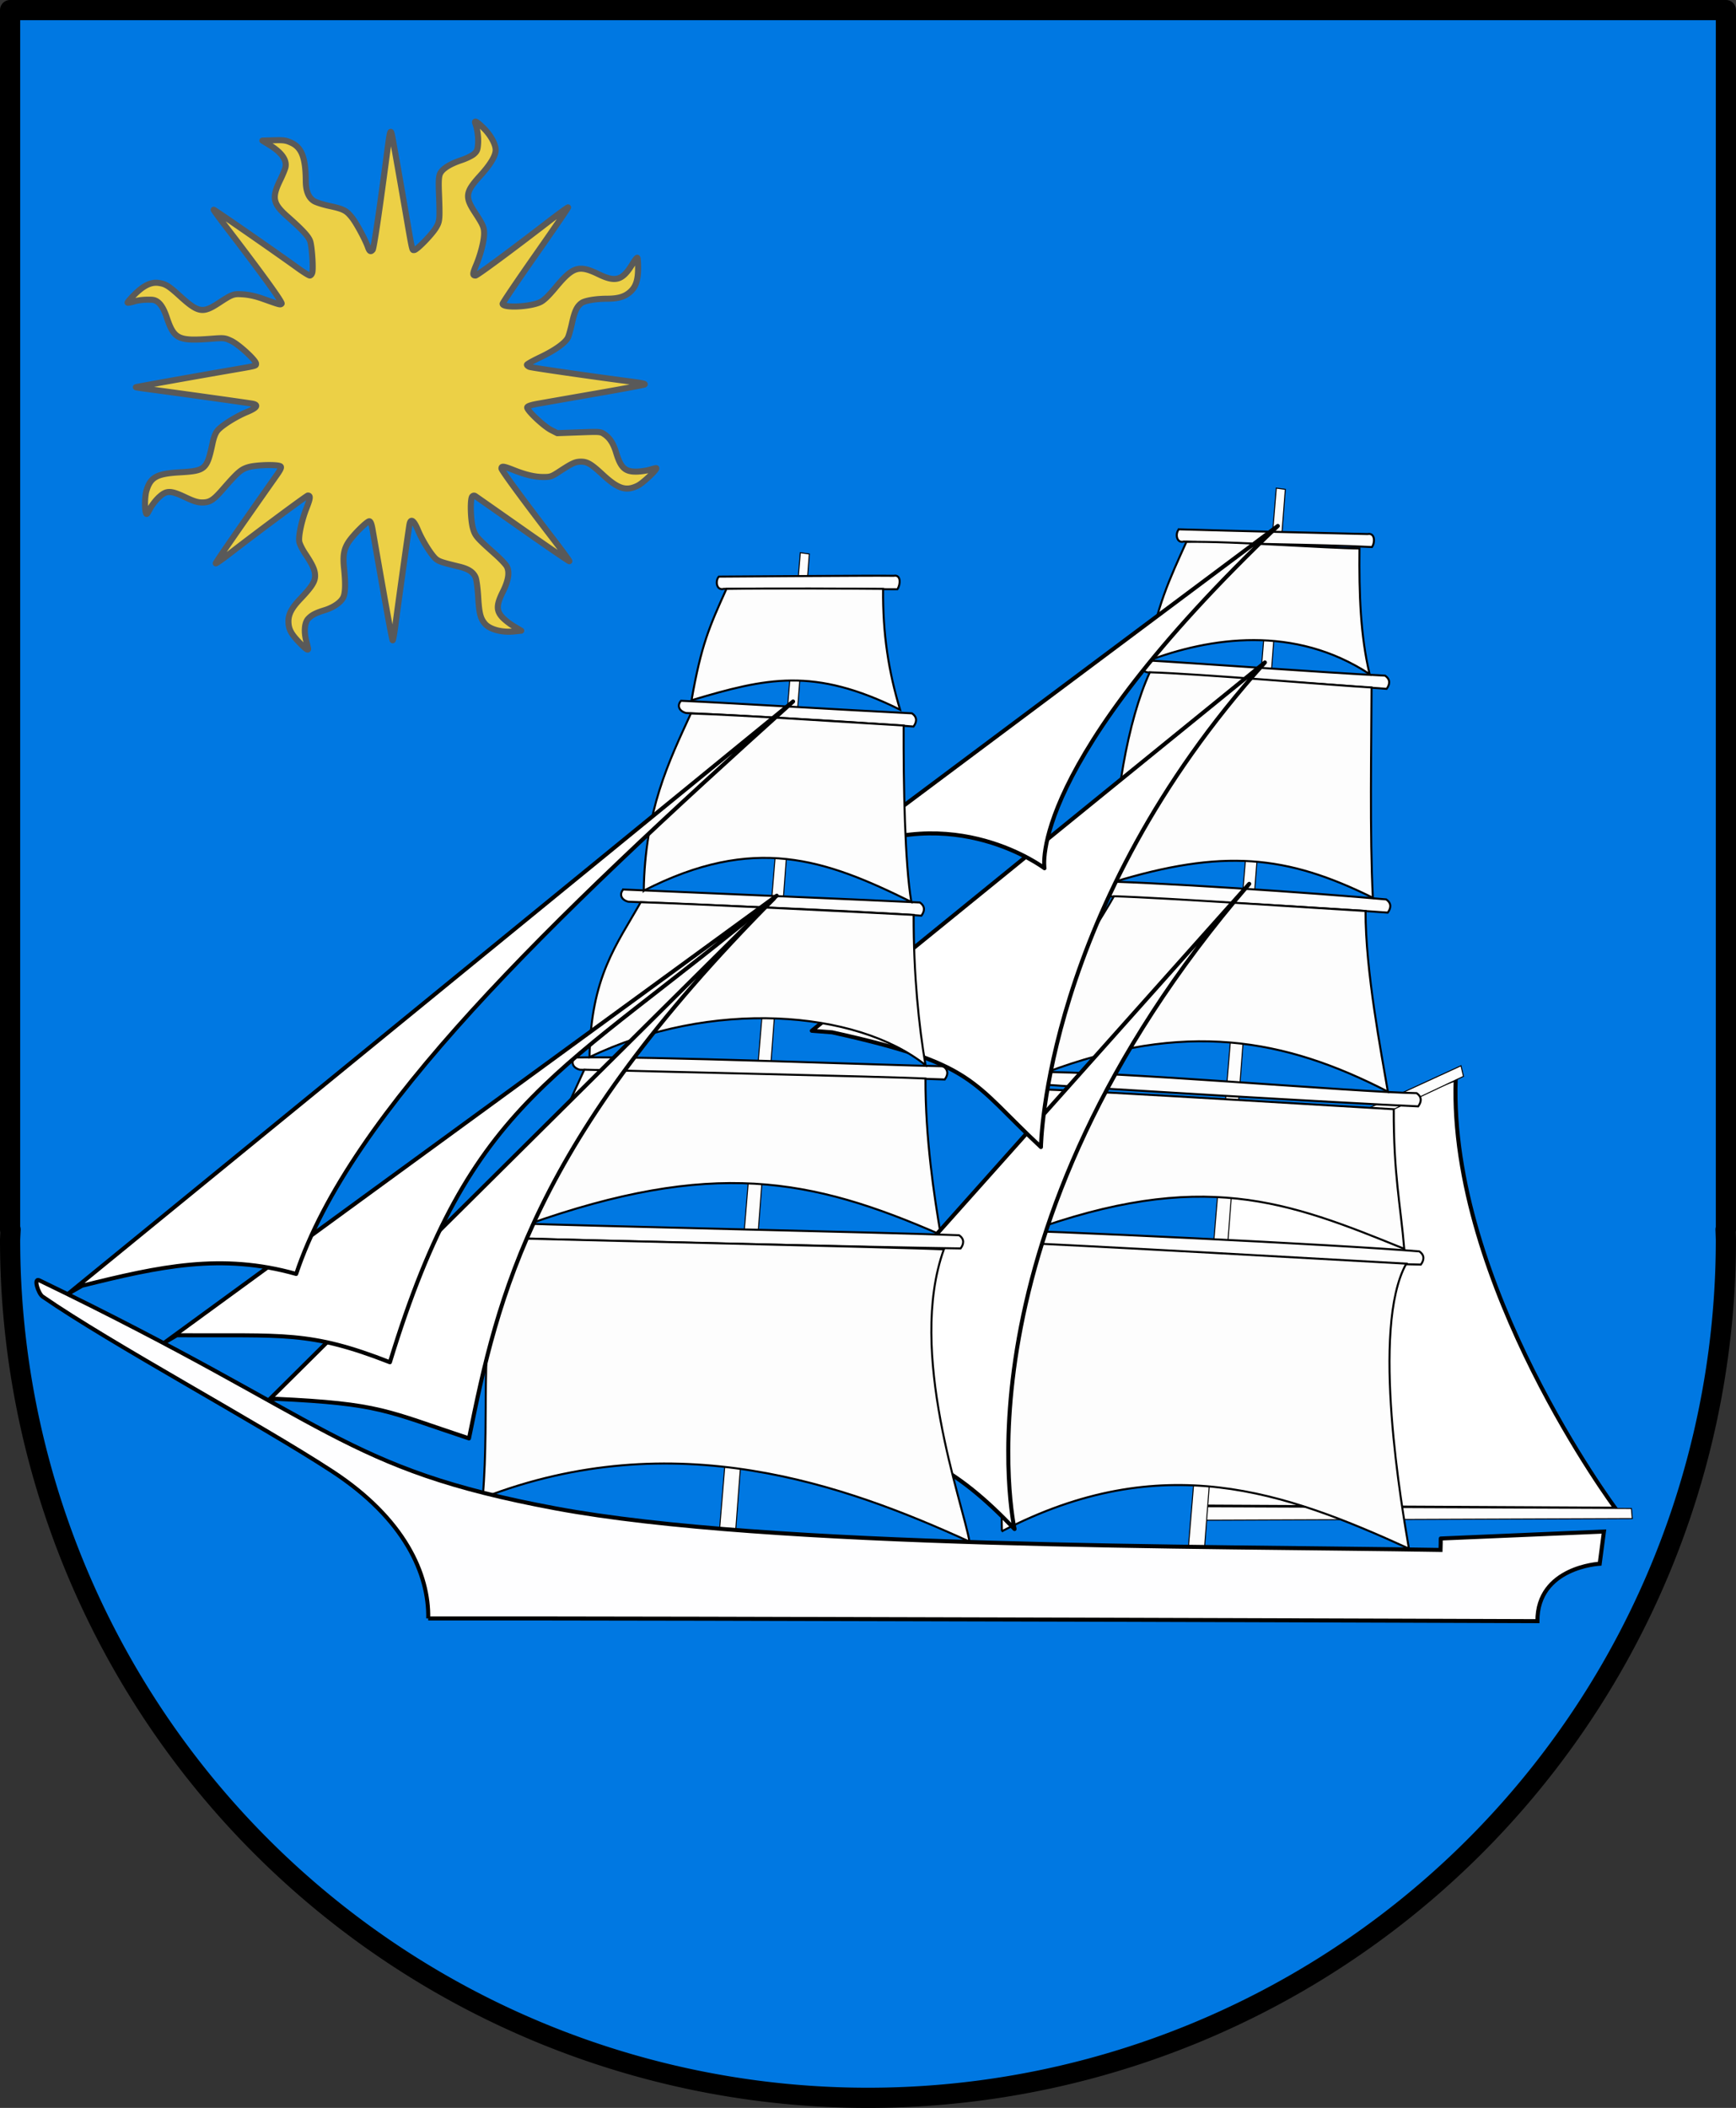 <svg xmlns="http://www.w3.org/2000/svg" viewBox="0 0 430 522.002" height="556.802" width="458.667"><rect x="0" y="0" width="430" height="522.002" fill="#333333" stroke="none"/><g style="display:inline"><path d="M94.162 20.28v302h.125a212.5 212.5 0 0 0-.125 2.501 212.5 212.5 0 0 0 212.5 212.5 212.5 212.5 0 0 0 212.5-212.5 212.5 212.5 0 0 0-.088-2.502h.088v-302h-425z" style="opacity:1;fill:#0078e2;fill-opacity:1;stroke:#000;stroke-width:5;stroke-linecap:square;stroke-linejoin:round;stroke-miterlimit:4;stroke-dasharray:none;stroke-dashoffset:0;stroke-opacity:1" transform="translate(-91.662 -17.78)"/></g><g style="display:inline"><path d="M165.724 176.79c-2.01-2.094-2.619-3.297-2.619-5.181 0-1.723.83-3.298 2.868-5.44 2.905-3.056 3.728-4.33 3.728-5.775 0-1.42-.558-2.674-2.48-5.564-.698-1.049-1.343-2.366-1.434-2.927-.23-1.42.608-5.292 1.799-8.303.957-2.42 1.03-3.104.33-3.104-.303 0-12.148 8.789-19.287 14.31-1.864 1.441-3.45 2.56-3.525 2.484-.11-.11 5.256-7.879 15.116-21.877.935-1.328 1.188-1.892.953-2.127-.529-.528-5.972-.413-7.961.168-1.85.541-2.618 1.207-6.43 5.574-2.29 2.625-3.18 3.186-5.041 3.186-1.103 0-2.063-.297-4.159-1.288-3.704-1.751-4.696-1.75-6.58.013-.765.716-1.76 2.007-2.21 2.868-.722 1.384-.838 1.49-1.003.92-.335-1.16-.253-4.11.152-5.455 1.003-3.334 2.553-4.19 8.172-4.52 6.46-.377 6.795-.672 8.202-7.234.322-1.503.726-2.521 1.245-3.139 1.047-1.244 4.55-3.445 7.272-4.57 2.5-1.031 2.97-1.775 1.312-2.071-1.238-.22-20.27-2.878-25.098-3.504-2.093-.272-3.77-.529-3.727-.572.074-.074 14.901-2.727 23.878-4.272 6.072-1.045 5.879-.994 5.879-1.56 0-.841-4.336-4.818-6.17-5.657-1.601-.734-1.726-.746-4.977-.5-8.101.611-9.156.102-10.967-5.298-1-2.98-2.16-4.323-3.778-4.372-1.844-.056-3.172.085-4.457.472-.723.217-1.377.332-1.454.254-.077-.077.68-.97 1.685-1.983 2.217-2.236 4.107-3.162 5.945-2.91 1.768.242 2.506.697 5.4 3.33 4.428 4.026 5.578 4.236 9.428 1.723 3.553-2.32 3.736-2.385 6.2-2.216 1.41.096 3.1.474 4.746 1.06 4.398 1.567 4.41 1.57 4.739 1.242.293-.294-4.881-7.45-13.74-19.002-1.75-2.282-3.137-4.194-3.082-4.25.095-.094 15.423 10.533 20.875 14.473 1.379.997 2.7 1.812 2.934 1.812.235 0 .512-.337.615-.75.272-1.082-.08-6.36-.514-7.71-.387-1.202-1.848-2.788-5.728-6.22-3.55-3.14-3.832-4.625-1.704-8.979.617-1.262 1.203-2.691 1.302-3.176.371-1.806-.975-3.663-4-5.519l-1.721-1.055 2.819-.083c2.482-.072 3 .002 4.344.616 2.586 1.184 3.545 3.725 3.589 9.504.018 2.475.7 4.123 2.047 4.948.532.325 2.237.864 3.79 1.198 3.524.758 4.204 1.11 5.626 2.909 1.111 1.405 3.31 5.495 3.958 7.363.344.99.677 1.157 1.144.574.28-.35 1.503-8.497 3.22-21.437 1.305-9.849 1.105-9.537 2.208-3.441.528 2.918 1.671 9.435 2.54 14.482 1.928 11.193 1.767 10.467 2.32 10.467.658 0 4.448-3.9 5.434-5.592.915-1.57.943-1.94.676-9.033-.09-2.382-.016-3.556.266-4.225.516-1.222 2.415-2.447 5.263-3.396 1.266-.421 2.696-1.118 3.178-1.549.752-.672.893-1.026 1-2.508.114-1.571-.174-3.743-.667-5.028-.35-.912.358-.522 2.017 1.111 1.745 1.717 3.006 3.992 3.01 5.43.006 1.446-1.296 3.61-3.875 6.445-3.605 3.962-3.779 5.175-1.288 8.99 2.04 3.125 2.299 3.72 2.299 5.28 0 1.764-.862 5.169-1.985 7.842-.875 2.081-.9 2.542-.143 2.542.415 0 8.608-6.047 17.986-13.275 2.65-2.042 4.873-3.657 4.94-3.59.069.069-3.55 5.369-8.043 11.778-4.492 6.409-8.167 11.844-8.167 12.078 0 1.107 6.838.807 9.352-.41.889-.43 2.004-1.51 3.863-3.74 4.232-5.078 5.698-5.515 10.573-3.154 4.232 2.05 5.928 1.523 8.416-2.617.542-.902 1.067-1.558 1.167-1.458.1.1.182 1.235.182 2.521 0 3.05-.576 4.734-2.051 5.997-1.341 1.148-2.927 1.604-5.604 1.612-2.867.008-5.548.464-6.382 1.085-1.13.843-1.693 2.04-2.33 4.956-.322 1.474-.771 3.074-1 3.555-.628 1.324-3.221 3.178-6.876 4.915-1.808.86-3.287 1.69-3.287 1.847 0 .155.29.393.645.528.58.22 15.747 2.41 25.297 3.653 2.552.332 3.541.558 3.155.719-.31.129-5.79 1.146-12.178 2.261a9140.96 9140.96 0 0 0-14.145 2.476c-1.711.304-2.587.594-2.702.893-.237.62 4.043 4.689 5.947 5.653l1.49.756 5.35-.193c5.317-.192 5.357-.189 6.348.49 1.345.922 2.204 2.27 2.893 4.536 1.15 3.787 2.218 4.763 5.131 4.69 1.032-.027 2.516-.248 3.297-.492.781-.244 1.458-.406 1.505-.36.289.29-3.305 3.69-4.56 4.315-2.918 1.454-4.866.843-8.733-2.739-2.85-2.64-3.822-3.21-5.44-3.185-1.34.02-2.097.368-5.176 2.378-2.041 1.333-2.29 1.42-4.033 1.42-2.127 0-4.39-.528-7.432-1.737-2.424-.963-2.969-1.033-2.969-.381 0 .457 5.448 7.879 13.028 17.747 2.152 2.802 3.858 5.15 3.79 5.217-.068.068-5.237-3.465-11.487-7.852a5421.238 5421.238 0 0 0-11.78-8.255c-.285-.192-.534-.164-.784.086-.562.563-.438 5.813.187 7.934.545 1.848.882 2.237 5.559 6.407 1.296 1.156 2.563 2.5 2.814 2.986.732 1.415.404 3.495-.99 6.282-1.607 3.215-1.641 4.626-.152 6.275.575.636 1.87 1.65 2.878 2.254l1.833 1.098-1.822.186c-2.968.304-5.97-.503-7.179-1.929-1.093-1.29-1.423-2.593-1.656-6.539-.132-2.227-.41-4.343-.644-4.904-.559-1.337-1.768-2.13-4.108-2.694-4.054-.976-4.902-1.251-5.638-1.83-1.12-.881-3.447-4.575-4.52-7.174-1.014-2.455-1.79-3.007-2.098-1.49-.194.954-2.81 19.633-3.495 24.95-.27 2.09-.574 3.799-.677 3.799-.152 0-1.796-9.047-5.004-27.527-.218-1.257-.465-1.888-.76-1.945-.524-.101-3.956 3.293-5.143 5.087-1.181 1.784-1.469 3.413-1.145 6.487.383 3.648.34 6.01-.13 7.135-.534 1.28-2.4 2.603-4.648 3.298-2.278.703-3.222 1.195-4.097 2.13-.91.974-1.099 3.145-.482 5.52.252.969.459 1.84.459 1.936 0 .482-.647.003-2.257-1.674z" style="display:inline;opacity:1;fill:#ecd046;fill-opacity:1;stroke:#595959;stroke-width:1.5;stroke-linecap:round;stroke-linejoin:round;stroke-miterlimit:4;stroke-dasharray:none;stroke-dashoffset:0;stroke-opacity:1" transform="translate(-91.662 -17.78)"/></g><g style="display:inline;opacity:1"><path d="m289.895 154.654-19.971 241.512 3.988.309 18.213-241.514Z" style="color:#000;font-style:normal;font-variant:normal;font-weight:400;font-stretch:normal;font-size:medium;line-height:normal;font-family:sans-serif;text-indent:0;text-align:start;text-decoration:none;text-decoration-line:none;text-decoration-style:solid;text-decoration-color:#000;letter-spacing:normal;word-spacing:normal;text-transform:none;direction:ltr;block-progression:tb;writing-mode:lr-tb;baseline-shift:baseline;text-anchor:start;white-space:normal;clip-rule:nonzero;display:inline;overflow:visible;visibility:visible;opacity:1;isolation:auto;mix-blend-mode:normal;color-interpolation:sRGB;color-interpolation-filters:linearRGB;solid-color:#000;solid-opacity:1;fill:#fdfdfd;fill-opacity:1;fill-rule:evenodd;stroke:#000;stroke-width:.25;stroke-linecap:butt;stroke-linejoin:miter;stroke-miterlimit:4;stroke-dasharray:none;stroke-dashoffset:0;stroke-opacity:1;color-rendering:auto;image-rendering:auto;shape-rendering:auto;text-rendering:auto;enable-background:accumulate" transform="translate(-91.662 -17.78)"/><path d="m491.861 391.397-101.723-.526 5.585-80.515s36.154-17.96 56.507-25.332c-1.759 50.86 39.631 106.373 39.631 106.373z" style="display:inline;fill:#fff;fill-opacity:1;fill-rule:evenodd;stroke:#000;stroke-width:1px;stroke-linecap:butt;stroke-linejoin:miter;stroke-opacity:1" transform="translate(-91.662 -17.78)"/><path d="m495.754 391.342-106.12-.437.213 3.336 106.122-.408zM453.545 281.7l-57.78 26.538-.188 3.736 58.584-27.65z" style="color:#000;font-style:normal;font-variant:normal;font-weight:400;font-stretch:normal;font-size:medium;line-height:normal;font-family:sans-serif;text-indent:0;text-align:start;text-decoration:none;text-decoration-line:none;text-decoration-style:solid;text-decoration-color:#000;letter-spacing:normal;word-spacing:normal;text-transform:none;direction:ltr;block-progression:tb;writing-mode:lr-tb;baseline-shift:baseline;text-anchor:start;white-space:normal;clip-rule:nonzero;display:inline;overflow:visible;visibility:visible;opacity:1;isolation:auto;mix-blend-mode:normal;color-interpolation:sRGB;color-interpolation-filters:linearRGB;solid-color:#000;solid-opacity:1;fill:#fdfdfd;fill-opacity:1;fill-rule:evenodd;stroke:#000;stroke-width:.25;stroke-linecap:butt;stroke-linejoin:miter;stroke-miterlimit:4;stroke-dasharray:none;stroke-dashoffset:0;stroke-opacity:1;color-rendering:auto;image-rendering:auto;shape-rendering:auto;text-rendering:auto;enable-background:accumulate" transform="translate(-91.662 -17.78)"/><path style="color:#000;font-style:normal;font-variant:normal;font-weight:400;font-stretch:normal;font-size:medium;line-height:normal;font-family:sans-serif;text-indent:0;text-align:start;text-decoration:none;text-decoration-line:none;text-decoration-style:solid;text-decoration-color:#000;letter-spacing:normal;word-spacing:normal;text-transform:none;direction:ltr;block-progression:tb;writing-mode:lr-tb;baseline-shift:baseline;text-anchor:start;white-space:normal;clip-rule:nonzero;display:inline;overflow:visible;visibility:visible;opacity:1;isolation:auto;mix-blend-mode:normal;color-interpolation:sRGB;color-interpolation-filters:linearRGB;solid-color:#000;solid-opacity:1;fill:#fdfdfd;fill-opacity:1;fill-rule:evenodd;stroke:#000;stroke-width:.25;stroke-linecap:butt;stroke-linejoin:miter;stroke-miterlimit:4;stroke-dasharray:none;stroke-dashoffset:0;stroke-opacity:1;color-rendering:auto;image-rendering:auto;shape-rendering:auto;text-rendering:auto;enable-background:accumulate" d="m407.795 138.654-21.871 263.512 3.988.309 20.113-263.514z" transform="translate(-91.662 -17.78)"/><path style="display:inline;fill:#fdfdfd;fill-opacity:1;fill-rule:evenodd;stroke:#000;stroke-width:.5;stroke-linecap:butt;stroke-linejoin:miter;stroke-miterlimit:4;stroke-dasharray:none;stroke-opacity:1" d="M383.657 148.86c-.958 1.055-.59 3.552 1.237 3.023 14.326.686 32.095.655 46.593 1.365.77-1.037.824-3.6-1.073-3.214-10.829-.27-32.621-.755-46.757-1.175zM374.569 181.244c-.959 1.055-.648 2.52 1.236 3.023 13.394.886 42.81 2.816 59.316 4.1.77-1.037 1.053-2.28-.384-3.272-15.635-.774-46.291-3.064-60.168-3.851zM361.26 235.972c-.957 1.055-.647 3.087 1.237 3.59 11.687.515 56.183 2.936 72.9 4.22.77-1.037 1.053-2.28-.385-3.272-16.719-1.53-59.19-4.446-73.751-4.538zM347.914 283.276c-.958 1.055-.647 2.52 1.236 3.024 15.405 1.098 74.596 4.605 93.788 5.46.77-1.037 1.054-2.28-.384-3.271-16.057-.302-76.106-5.594-94.64-5.213zM333.513 322.254c-.958 1.056-.648 3.189 1.236 3.693 11.687.514 92.135 4.78 108.85 4.993.772-1.037 1.054-2.28-.383-3.271-20.287-1.693-92.498-5.2-109.703-5.415zM306.063 160.355c-12.117.044-24.232.135-36.348.217-.958 1.056-.59 3.553 1.236 3.024 14.326-.06 28.653.024 42.979.103.77-1.037.996-3.715-.9-3.329-2.323-.029-4.645-.011-6.967-.015zM260.346 191.318c-.958 1.055-.648 2.52 1.236 3.024 11.687.514 39.842 2.074 56.348 3.357.77-1.037 1.053-2.28-.384-3.271-15.858-.775-44.436-2.545-57.2-3.11zM246.031 238.053c-.958 1.055-.648 2.52 1.236 3.023 11.687.514 55.9 2.18 72.616 3.463.77-1.037 1.053-2.28-.384-3.272-15.963-.774-60.704-2.65-73.468-3.214zM234.031 279.653c-.958 1.056-.648 2.52 1.236 3.024 11.782.514 73.778 1.8 90.399 2.422.77-1.037 1.053-2.28-.384-3.272-16.057-.301-72.717-2.555-91.251-2.174z" transform="translate(-91.662 -17.78)"/><path d="M262.95 191.186c2.421-13.736 4.39-18.138 8.649-27.58 11.826-.177 30.44-.071 38.8 0-.113 11.28 1.4 20.598 4.207 29.917-21.415-10.624-33.121-7.852-51.655-2.337zM222.23 321.048c5.466-20.848 7.128-22.86 14.158-38.377 12.154.349 75.955 1.736 84.51 2.2-.046 14.758 2.15 29.088 3.775 38.67-32.273-14.124-56.654-18.73-102.444-2.493zM375.768 181.514c2.42-13.736 5.504-20.106 9.763-29.549 11.826-.176 34.509 1.57 42.868 1.64-.113 11.282.22 21.452 2.501 31.1-18.594-12.2-39.42-9.165-55.132-3.191zM350.7 283.38c.321-19.903 10.898-33.074 16.878-43.655 12.154.349 53.769 3.184 62.325 3.648-.047 14.758 3.906 35.157 5.531 44.739-25.612-13.201-50.278-17.676-84.734-4.732zM367.185 236.298c.32-19.903 3.773-40.03 9.279-52.032 12.154.349 46.373 3.297 54.928 3.76-.047 14.76-.468 36.376.32 52.074-21.416-10.624-37.201-12.168-64.527-3.802zM345.926 322.944c3.456-16.66 2.605-20.348 4.441-35.361 12.154.348 77.966 4.416 86.521 4.88-.047 16.127 1.647 23.411 2.602 34.576-28.922-11.778-50.12-19.998-93.564-4.095zM339.837 396.974c-.276-26.038-5.172-48.597 1.264-71.539 12.154.349 90.34 4.808 98.897 5.272-8.927 15.931-.975 60.994.65 70.575-30.749-14.054-61.17-24.929-100.811-4.308z" style="display:inline;opacity:1;fill:#fdfdfd;fill-opacity:1;fill-rule:evenodd;stroke:#000;stroke-width:.5;stroke-linecap:butt;stroke-linejoin:miter;stroke-miterlimit:4;stroke-dasharray:none;stroke-opacity:1" transform="translate(-91.662 -17.78)"/><path style="display:inline;fill:#fff;fill-opacity:1;fill-rule:evenodd;stroke:#000;stroke-width:1px;stroke-linecap:butt;stroke-linejoin:round;stroke-opacity:1" d="m284.746 367.035 116.343-130.376c-74.655 86.738-58.126 159.767-58.126 159.767-14.653-15.196-24.734-21.075-58.217-29.391Z" transform="translate(-91.662 -17.78)"/><path d="M219.63 320.722c-.958 1.055-.648 3.188 1.236 3.692 11.687.514 92.018 2.313 108.734 2.526.77-1.037 1.053-2.28-.384-3.271-15.962-.641-96.822-2.383-109.586-2.947z" style="display:inline;fill:#fdfdfd;fill-opacity:1;fill-rule:evenodd;stroke:#000;stroke-width:.5;stroke-linecap:butt;stroke-linejoin:miter;stroke-miterlimit:4;stroke-dasharray:none;stroke-opacity:1" transform="translate(-91.662 -17.78)"/><path d="M211.22 388.709c1.903-22.185-1.318-41.393 5.118-64.335 12.154.349 100.56 2.336 109.115 2.8-9.155 25.385 4.724 62.796 6.35 72.377-30.75-14.054-73.067-29.285-120.582-10.842Z" style="display:inline;opacity:1;fill:#fdfdfd;fill-opacity:1;fill-rule:evenodd;stroke:#000;stroke-width:.5;stroke-linecap:butt;stroke-linejoin:miter;stroke-miterlimit:4;stroke-dasharray:none;stroke-opacity:1" transform="translate(-91.662 -17.78)"/><path d="m292.746 273.035 112.23-91.205c-54.724 60.652-55.479 120.01-55.479 120.01-17.44-16.249-15.976-20.521-51.71-28.415Z" style="display:inline;fill:#fff;fill-opacity:1;fill-rule:evenodd;stroke:#000;stroke-width:1px;stroke-linecap:butt;stroke-linejoin:round;stroke-opacity:1" transform="translate(-91.662 -17.78)"/><path d="M237.676 279.573c.321-19.903 6.709-27.796 12.689-38.377 12.154.349 59.047 2.681 67.603 3.145-.047 14.758 1.309 27.618 2.934 37.2-17.15-13.704-53.294-16.42-83.226-1.968z" style="display:inline;opacity:1;fill:#fdfdfd;fill-opacity:1;fill-rule:evenodd;stroke:#000;stroke-width:.5;stroke-linecap:butt;stroke-linejoin:miter;stroke-miterlimit:4;stroke-dasharray:none;stroke-opacity:1" transform="translate(-91.662 -17.78)"/><path style="display:inline;fill:#fff;fill-opacity:1;fill-rule:evenodd;stroke:#000;stroke-width:1px;stroke-linecap:butt;stroke-linejoin:round;stroke-opacity:1" d="m296.295 231.652 111.87-83.628c-62.394 59.4-57.79 84.766-57.79 84.766s-22.57-17.174-50.717-3.071z" transform="translate(-91.662 -17.78)"/><path style="display:inline;opacity:1;fill:#fdfdfd;fill-opacity:1;fill-rule:evenodd;stroke:#000;stroke-width:.5;stroke-linecap:butt;stroke-linejoin:miter;stroke-miterlimit:4;stroke-dasharray:none;stroke-opacity:1" d="M251.111 238.34c.322-19.904 6.177-31.875 11.683-43.877 12.154.349 44.137 2.513 52.693 2.977-.047 14.759.285 34.114 1.91 43.696-21.415-10.624-38.96-16.775-66.286-2.797z" transform="translate(-91.662 -17.78)"/><path d="m158.176 364.556 125.22-124.286c-59.822 60.198-68.365 98.162-75.566 133.714-20.523-6.787-21.859-8.595-47.85-9.804z" style="display:inline;fill:#fff;fill-opacity:1;fill-rule:evenodd;stroke:#000;stroke-width:1px;stroke-linecap:butt;stroke-linejoin:round;stroke-opacity:1" transform="translate(-91.662 -17.78)"/><path style="display:inline;fill:#fff;fill-opacity:1;fill-rule:evenodd;stroke:#000;stroke-width:1px;stroke-linecap:butt;stroke-linejoin:round;stroke-opacity:1" d="M132.618 350.114 284.063 239.59c-53.849 45.137-75.634 49.345-95.82 115.538-20.003-7.826-26.272-6.518-52.781-6.688z" transform="translate(-91.662 -17.78)"/><path d="m108.618 338.114 179.489-146.617C226.998 246.49 178.36 293.177 165.023 333.26c-18.543-5.232-33.834-1.856-53.042 2.92z" style="display:inline;fill:#fff;fill-opacity:1;fill-rule:evenodd;stroke:#000;stroke-width:1px;stroke-linecap:butt;stroke-linejoin:round;stroke-opacity:1" transform="translate(-91.662 -17.78)"/></g><g style="display:inline"><path d="M197.732 418.569c59.252-.093 274.74.672 274.74.672-.059-13.445 15.428-14.222 15.428-14.222l1.05-7.972-40.374 1.724c-.112-.067 0 0-.103 2.837-59.27-.994-166.272-.428-219.188-10.29-52.916-9.862-54.943-21.257-127.897-56.483-1.5-.724-.29 3.254.84 4.036 16.968 11.735 53.46 31.353 71.628 43.212 18.169 11.858 24.077 25.64 23.876 36.486z" style="fill:#fff;fill-opacity:.995;fill-rule:evenodd;stroke:#000;stroke-width:1px;stroke-linecap:butt;stroke-linejoin:miter;stroke-opacity:1" transform="translate(-91.662 -17.78)"/></g></svg>